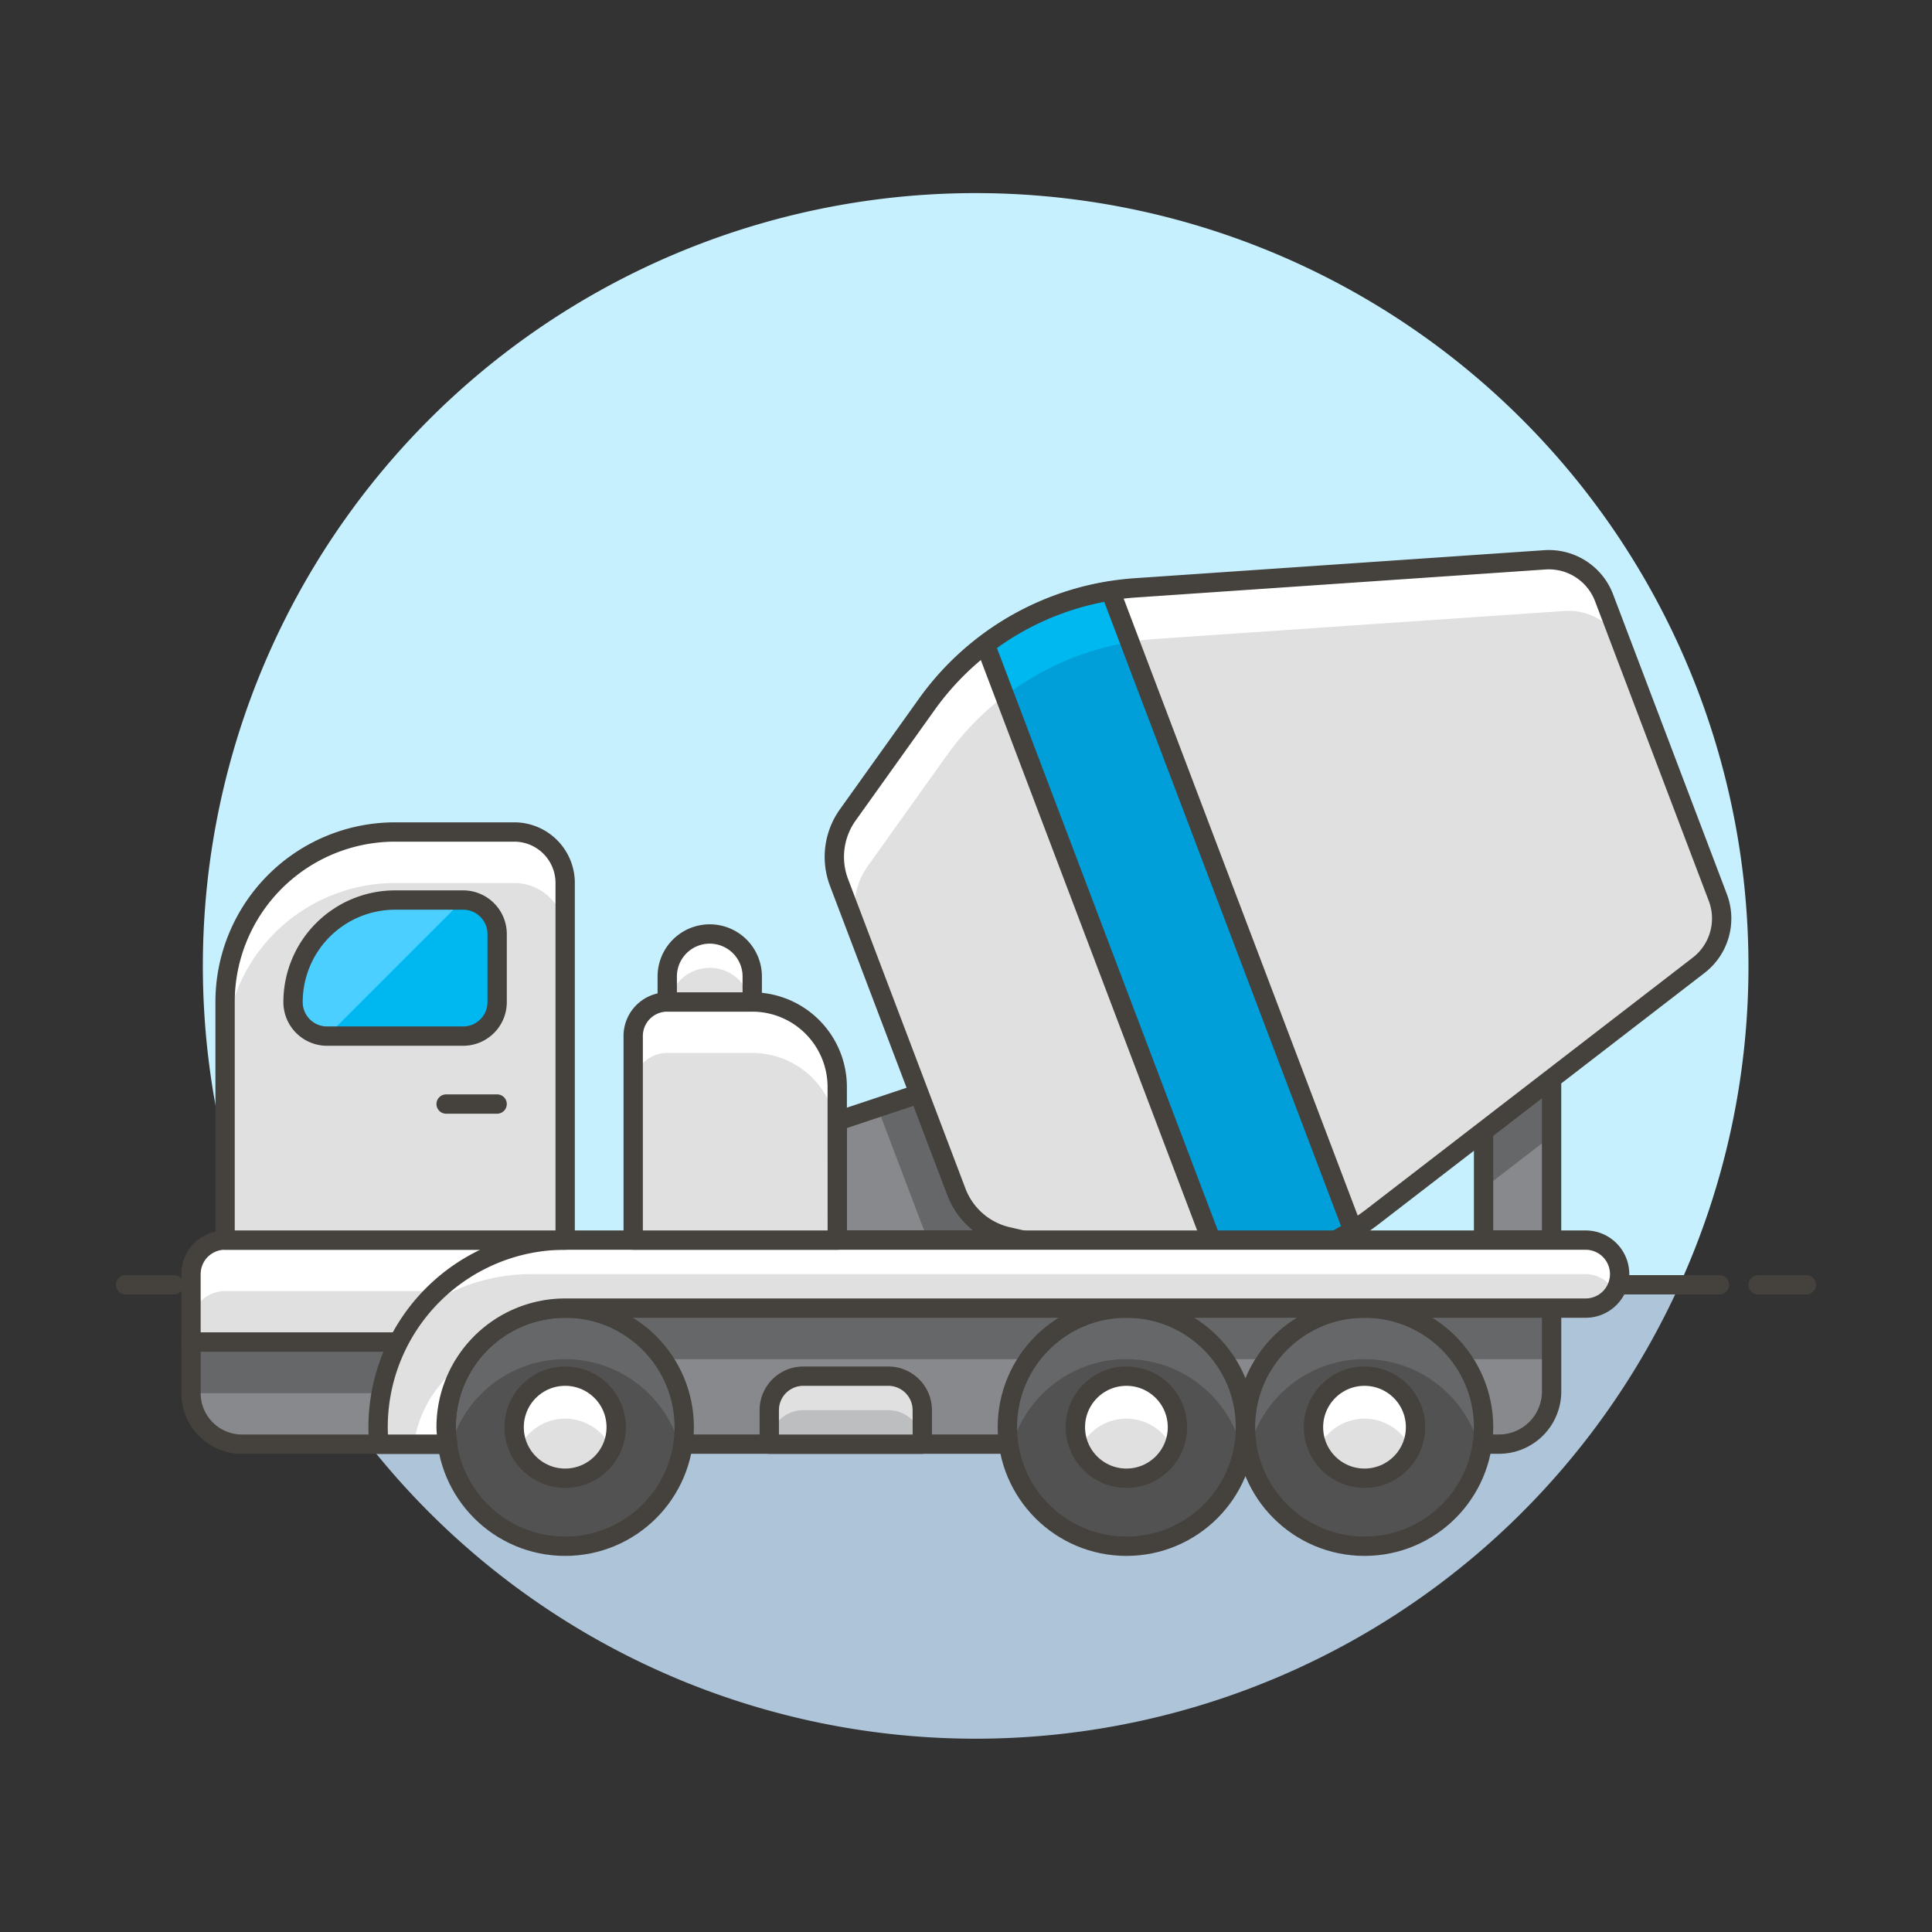 <svg xmlns="http://www.w3.org/2000/svg" viewBox="0 0 100 100"><rect x="0" y="0" width="100" height="100" fill="#333333" stroke="none"/><g class="nc-icon-wrapper"><defs/><path class="a" d="M90.5 50a40 40 0 1 0-76.436 16.5h72.872A39.844 39.844 0 0 0 90.5 50z" style="" fill="#c7f0ff"/><path class="b" d="M14.064 66.5a40 40 0 0 0 72.872 0z" style="" fill="#adc4d9"/><path class="c" d="M11 66.5h78" fill="none" stroke="#45413c" stroke-linecap="round" stroke-linejoin="round"/><path class="c" d="M6.5 66.5H9" fill="none" stroke="#45413c" stroke-linecap="round" stroke-linejoin="round"/><path class="c" d="M91 66.5h2.5" fill="none" stroke="#45413c" stroke-linecap="round" stroke-linejoin="round"/><g><path class="d" d="M76.789 53.624h3.521v10.564h-3.521z" style="" fill="#87898c"/><path class="e" d="M76.789 61.51l3.522-2.715v-5.171h-3.522v7.886z" style="" fill="#656769"/><path class="c" d="M76.789 53.624h3.521v10.564h-3.521z" fill="none" stroke="#45413c" stroke-linecap="round" stroke-linejoin="round"/><path class="d" d="M43.338 58.025l7.923-2.641 10.563 8.79-18.486.013v-6.162z" style="" fill="#87898c"/><path class="e" d="M51.261 55.384l-5.841 1.947 2.323 6.121a3.682 3.682 0 0 0 .38.722h13.7z" style="" fill="#656769"/><path class="c" d="M43.338 58.025l7.923-2.641 10.563 8.79-18.486.013v-6.162z" fill="none" stroke="#45413c" stroke-linecap="round" stroke-linejoin="round"/><path class="f" d="M88.914 46.454a3.059 3.059 0 0 1-.99 3.507L71.1 62.933a14.494 14.494 0 0 1-12.087 2.648l-6.85-1.571a3.734 3.734 0 0 1-2.66-2.318L43.429 45.68a3.738 3.738 0 0 1 .452-3.5l4.085-5.718a14.487 14.487 0 0 1 10.8-6.035l21.194-1.45a3.056 3.056 0 0 1 3.067 1.966z" style="" fill="#e0e0e0"/><path class="g" d="M83.03 30.944a3.058 3.058 0 0 0-3.067-1.967l-21.194 1.451a14.487 14.487 0 0 0-10.8 6.035l-4.085 5.718a3.738 3.738 0 0 0-.452 3.5l.676 1.782h.146a3.745 3.745 0 0 1 .663-2.635L49 39.108a14.49 14.49 0 0 1 10.8-6.035l21.2-1.45a3.045 3.045 0 0 1 2.984 1.818z" style="" fill="#fff"/><path class="h" d="M63.334 65.889a14.476 14.476 0 0 0 6.691-2.22l-12.549-33.08A14.462 14.462 0 0 0 51 33.366z" style="" fill="#009fd9"/><path class="c" d="M88.914 46.454a3.059 3.059 0 0 1-.99 3.507L71.1 62.933a14.494 14.494 0 0 1-12.087 2.648l-6.85-1.571a3.734 3.734 0 0 1-2.66-2.318L43.429 45.68a3.738 3.738 0 0 1 .452-3.5l4.085-5.718a14.487 14.487 0 0 1 10.8-6.035l21.194-1.45a3.056 3.056 0 0 1 3.067 1.966z" fill="none" stroke="#45413c" stroke-linecap="round" stroke-linejoin="round"/><path class="i" d="M58.48 33.238l-1-2.649A14.462 14.462 0 0 0 51 33.366l1.011 2.663a14.475 14.475 0 0 1 6.469-2.791z" style="" fill="#00b8f0"/><path class="c" d="M63.334 65.889a14.476 14.476 0 0 0 6.691-2.22l-12.549-33.08A14.462 14.462 0 0 0 51 33.366z" fill="none" stroke="#45413c" stroke-linecap="round" stroke-linejoin="round"/><path class="d" d="M80.311 65.948H29.253v8.8h48.334a2.725 2.725 0 0 0 2.724-2.724z" style="" fill="#87898c"/><path class="e" d="M29.253 65.948H80.31v4.402H29.253z" style="" fill="#656769"/><path class="c" d="M80.311 65.948H29.253v8.8h48.334a2.725 2.725 0 0 0 2.724-2.724z" fill="none" stroke="#45413c" stroke-linecap="round" stroke-linejoin="round"/><path class="f" d="M29.253 64.187H11.647a1.76 1.76 0 0 0-1.761 1.76v3.522h19.367z" style="" fill="#e0e0e0"/><path class="g" d="M11.647 64.187a1.76 1.76 0 0 0-1.761 1.76v2.641a1.76 1.76 0 0 1 1.761-1.76h17.606v-2.641z" style="" fill="#fff"/><path class="c" d="M29.253 64.187H11.647a1.76 1.76 0 0 0-1.761 1.76v3.522h19.367z" fill="none" stroke="#45413c" stroke-linecap="round" stroke-linejoin="round"/><path class="d" d="M23.091 74.751H12.527a2.641 2.641 0 0 1-2.641-2.641v-2.641h13.205z" style="" fill="#87898c"/><path class="e" d="M9.886 69.469h13.205v2.641H9.886z" style="" fill="#656769"/><path class="c" d="M23.091 74.751H12.527a2.641 2.641 0 0 1-2.641-2.641v-2.641h13.205z" fill="none" stroke="#45413c" stroke-linecap="round" stroke-linejoin="round"/><circle class="j" cx="29.253" cy="73.871" r="6.162" style="" fill="#525252"/><path class="e" d="M29.253 70.349a6.161 6.161 0 0 0-6.013 4.842 6.245 6.245 0 0 1-.149-1.32 6.162 6.162 0 1 1 12.324 0 6.055 6.055 0 0 1-.15 1.32 6.158 6.158 0 0 0-6.012-4.842z" style="" fill="#656769"/><circle class="c" cx="29.253" cy="73.871" r="6.162" fill="none" stroke="#45413c" stroke-linecap="round" stroke-linejoin="round"/><circle class="f" cx="29.253" cy="73.871" r="2.641" style="" fill="#e0e0e0"/><path class="g" d="M29.253 73.43a2.633 2.633 0 0 0-2.393 1.541 2.64 2.64 0 1 1 4.788 0 2.635 2.635 0 0 0-2.395-1.541z" style="" fill="#fff"/><circle class="c" cx="29.253" cy="73.871" r="2.641" fill="none" stroke="#45413c" stroke-linecap="round" stroke-linejoin="round"/><circle class="j" cx="58.303" cy="73.871" r="6.162" style="" fill="#525252"/><path class="e" d="M58.3 70.349a6.161 6.161 0 0 0-6.013 4.842 6.245 6.245 0 0 1-.149-1.32 6.162 6.162 0 1 1 12.324 0 6.055 6.055 0 0 1-.15 1.32 6.158 6.158 0 0 0-6.012-4.842z" style="" fill="#656769"/><circle class="c" cx="58.303" cy="73.871" r="6.162" fill="none" stroke="#45413c" stroke-linecap="round" stroke-linejoin="round"/><circle class="f" cx="58.303" cy="73.871" r="2.641" style="" fill="#e0e0e0"/><path class="g" d="M58.3 73.43a2.633 2.633 0 0 0-2.393 1.541 2.64 2.64 0 1 1 4.788 0A2.635 2.635 0 0 0 58.3 73.43z" style="" fill="#fff"/><circle class="c" cx="58.303" cy="73.871" r="2.641" fill="none" stroke="#45413c" stroke-linecap="round" stroke-linejoin="round"/><circle class="j" cx="70.627" cy="73.871" r="6.162" style="" fill="#525252"/><path class="e" d="M70.627 70.349a6.161 6.161 0 0 0-6.012 4.842 6.159 6.159 0 1 1 12.174-1.32 6.117 6.117 0 0 1-.149 1.32 6.16 6.16 0 0 0-6.013-4.842z" style="" fill="#656769"/><circle class="c" cx="70.627" cy="73.871" r="6.162" fill="none" stroke="#45413c" stroke-linecap="round" stroke-linejoin="round"/><circle class="f" cx="70.627" cy="73.871" r="2.641" style="" fill="#e0e0e0"/><path class="g" d="M70.627 73.43a2.634 2.634 0 0 0-2.393 1.541 2.64 2.64 0 1 1 4.788 0 2.635 2.635 0 0 0-2.395-1.541z" style="" fill="#fff"/><circle class="c" cx="70.627" cy="73.871" r="2.641" fill="none" stroke="#45413c" stroke-linecap="round" stroke-linejoin="round"/><path class="f" d="M83.832 65.948a1.761 1.761 0 0 0-1.761-1.761H29.253a9.684 9.684 0 0 0-9.683 9.684c0 .3.019.589.044.88h3.566a6.232 6.232 0 0 1-.089-.88 6.162 6.162 0 0 1 6.162-6.163h52.818a1.76 1.76 0 0 0 1.761-1.76z" style="" fill="#e0e0e0"/><path class="g" d="M27.492 65.948h54.579a1.736 1.736 0 0 1 1.491.88 1.713 1.713 0 0 0 .27-.88 1.761 1.761 0 0 0-1.761-1.761H29.253a9.659 9.659 0 0 0-7.663 3.78 9.63 9.63 0 0 1 5.902-2.019z" style="" fill="#fff"/><path class="g" d="M24.11 70.488a6.132 6.132 0 0 0-2.69 4.263h1.76a6.232 6.232 0 0 1-.089-.88 6.12 6.12 0 0 1 1.019-3.383z" style="" fill="#fff"/><path class="c" d="M83.832 65.948a1.761 1.761 0 0 0-1.761-1.761H29.253a9.684 9.684 0 0 0-9.683 9.684c0 .3.019.589.044.88h3.566a6.232 6.232 0 0 1-.089-.88 6.162 6.162 0 0 1 6.162-6.163h52.818a1.76 1.76 0 0 0 1.761-1.76z" fill="none" stroke="#45413c" stroke-linecap="round" stroke-linejoin="round"/><g><path class="k" d="M47.739 74.751h-7.922V72.99a1.761 1.761 0 0 1 1.76-1.76h4.4a1.76 1.76 0 0 1 1.76 1.76z" style="" fill="#bdbec0"/><path class="f" d="M45.979 71.23h-4.4a1.761 1.761 0 0 0-1.76 1.76v1.761a1.762 1.762 0 0 1 1.76-1.761h4.4a1.76 1.76 0 0 1 1.76 1.761V72.99a1.759 1.759 0 0 0-1.76-1.76z" style="" fill="#e0e0e0"/><path class="c" d="M47.739 74.751h-7.922V72.99a1.761 1.761 0 0 1 1.76-1.76h4.4a1.76 1.76 0 0 1 1.76 1.76z" fill="none" stroke="#45413c" stroke-linecap="round" stroke-linejoin="round"/></g><path class="f" d="M29.253 45.7a2.636 2.636 0 0 0-2.636-2.636H20.45a8.8 8.8 0 0 0-8.8 8.8v12.323h17.603V45.7z" style="" fill="#e0e0e0"/><path class="g" d="M26.617 43.065H20.45a8.8 8.8 0 0 0-8.8 8.8v2.641a8.8 8.8 0 0 1 8.8-8.8h6.167a2.636 2.636 0 0 1 2.636 2.636V45.7a2.636 2.636 0 0 0-2.636-2.635z" style="" fill="#fff"/><path class="i" d="M15.168 51.87a1.76 1.76 0 0 0 1.759 1.759h7.045a1.76 1.76 0 0 0 1.76-1.76v-3.524a1.76 1.76 0 0 0-1.759-1.759h-3.521a5.284 5.284 0 0 0-5.284 5.284z" style="" fill="#00b8f0"/><path class="l" d="M20.452 46.586a5.284 5.284 0 0 0-5.284 5.284 1.758 1.758 0 0 0 1.757 1.758l7.041-7.042z" style="" fill="#4acfff"/><path class="c" d="M29.253 45.7a2.636 2.636 0 0 0-2.636-2.636H20.45a8.8 8.8 0 0 0-8.8 8.8v12.323h17.603V45.7z" fill="none" stroke="#45413c" stroke-linecap="round" stroke-linejoin="round"/><path class="c" d="M23.091 57.145h2.641" fill="none" stroke="#45413c" stroke-linecap="round" stroke-linejoin="round"/><path class="c" d="M15.168 51.87a1.76 1.76 0 0 0 1.759 1.759h7.045a1.76 1.76 0 0 0 1.76-1.76v-3.524a1.76 1.76 0 0 0-1.759-1.759h-3.521a5.284 5.284 0 0 0-5.284 5.284z" fill="none" stroke="#45413c" stroke-linecap="round" stroke-linejoin="round"/><path class="f" d="M43.338 64.187H32.774V53.624a1.76 1.76 0 0 1 1.761-1.761h4.4a4.4 4.4 0 0 1 4.4 4.4z" style="" fill="#e0e0e0"/><path class="g" d="M43.338 56.265a4.4 4.4 0 0 0-4.4-4.4h-4.4a1.761 1.761 0 0 0-1.761 1.761v2.641a1.761 1.761 0 0 1 1.758-1.767h4.4a4.4 4.4 0 0 1 4.4 4.4z" style="" fill="#fff"/><path class="c" d="M43.338 64.187H32.774V53.624a1.76 1.76 0 0 1 1.761-1.761h4.4a4.4 4.4 0 0 1 4.4 4.4z" fill="none" stroke="#45413c" stroke-linecap="round" stroke-linejoin="round"/><path class="f" d="M38.936 50.542a2.2 2.2 0 1 0-4.4 0v1.32h4.4z" style="" fill="#e0e0e0"/><path class="g" d="M36.736 48.342a2.2 2.2 0 0 0-2.2 2.2v1.32h.088a2.147 2.147 0 0 1 4.226 0h.087v-1.32a2.2 2.2 0 0 0-2.201-2.2z" style="" fill="#fff"/><path class="c" d="M38.936 50.543a2.2 2.2 0 1 0-4.4 0v1.32h4.4z" fill="none" stroke="#45413c" stroke-linecap="round" stroke-linejoin="round"/></g></g></svg>